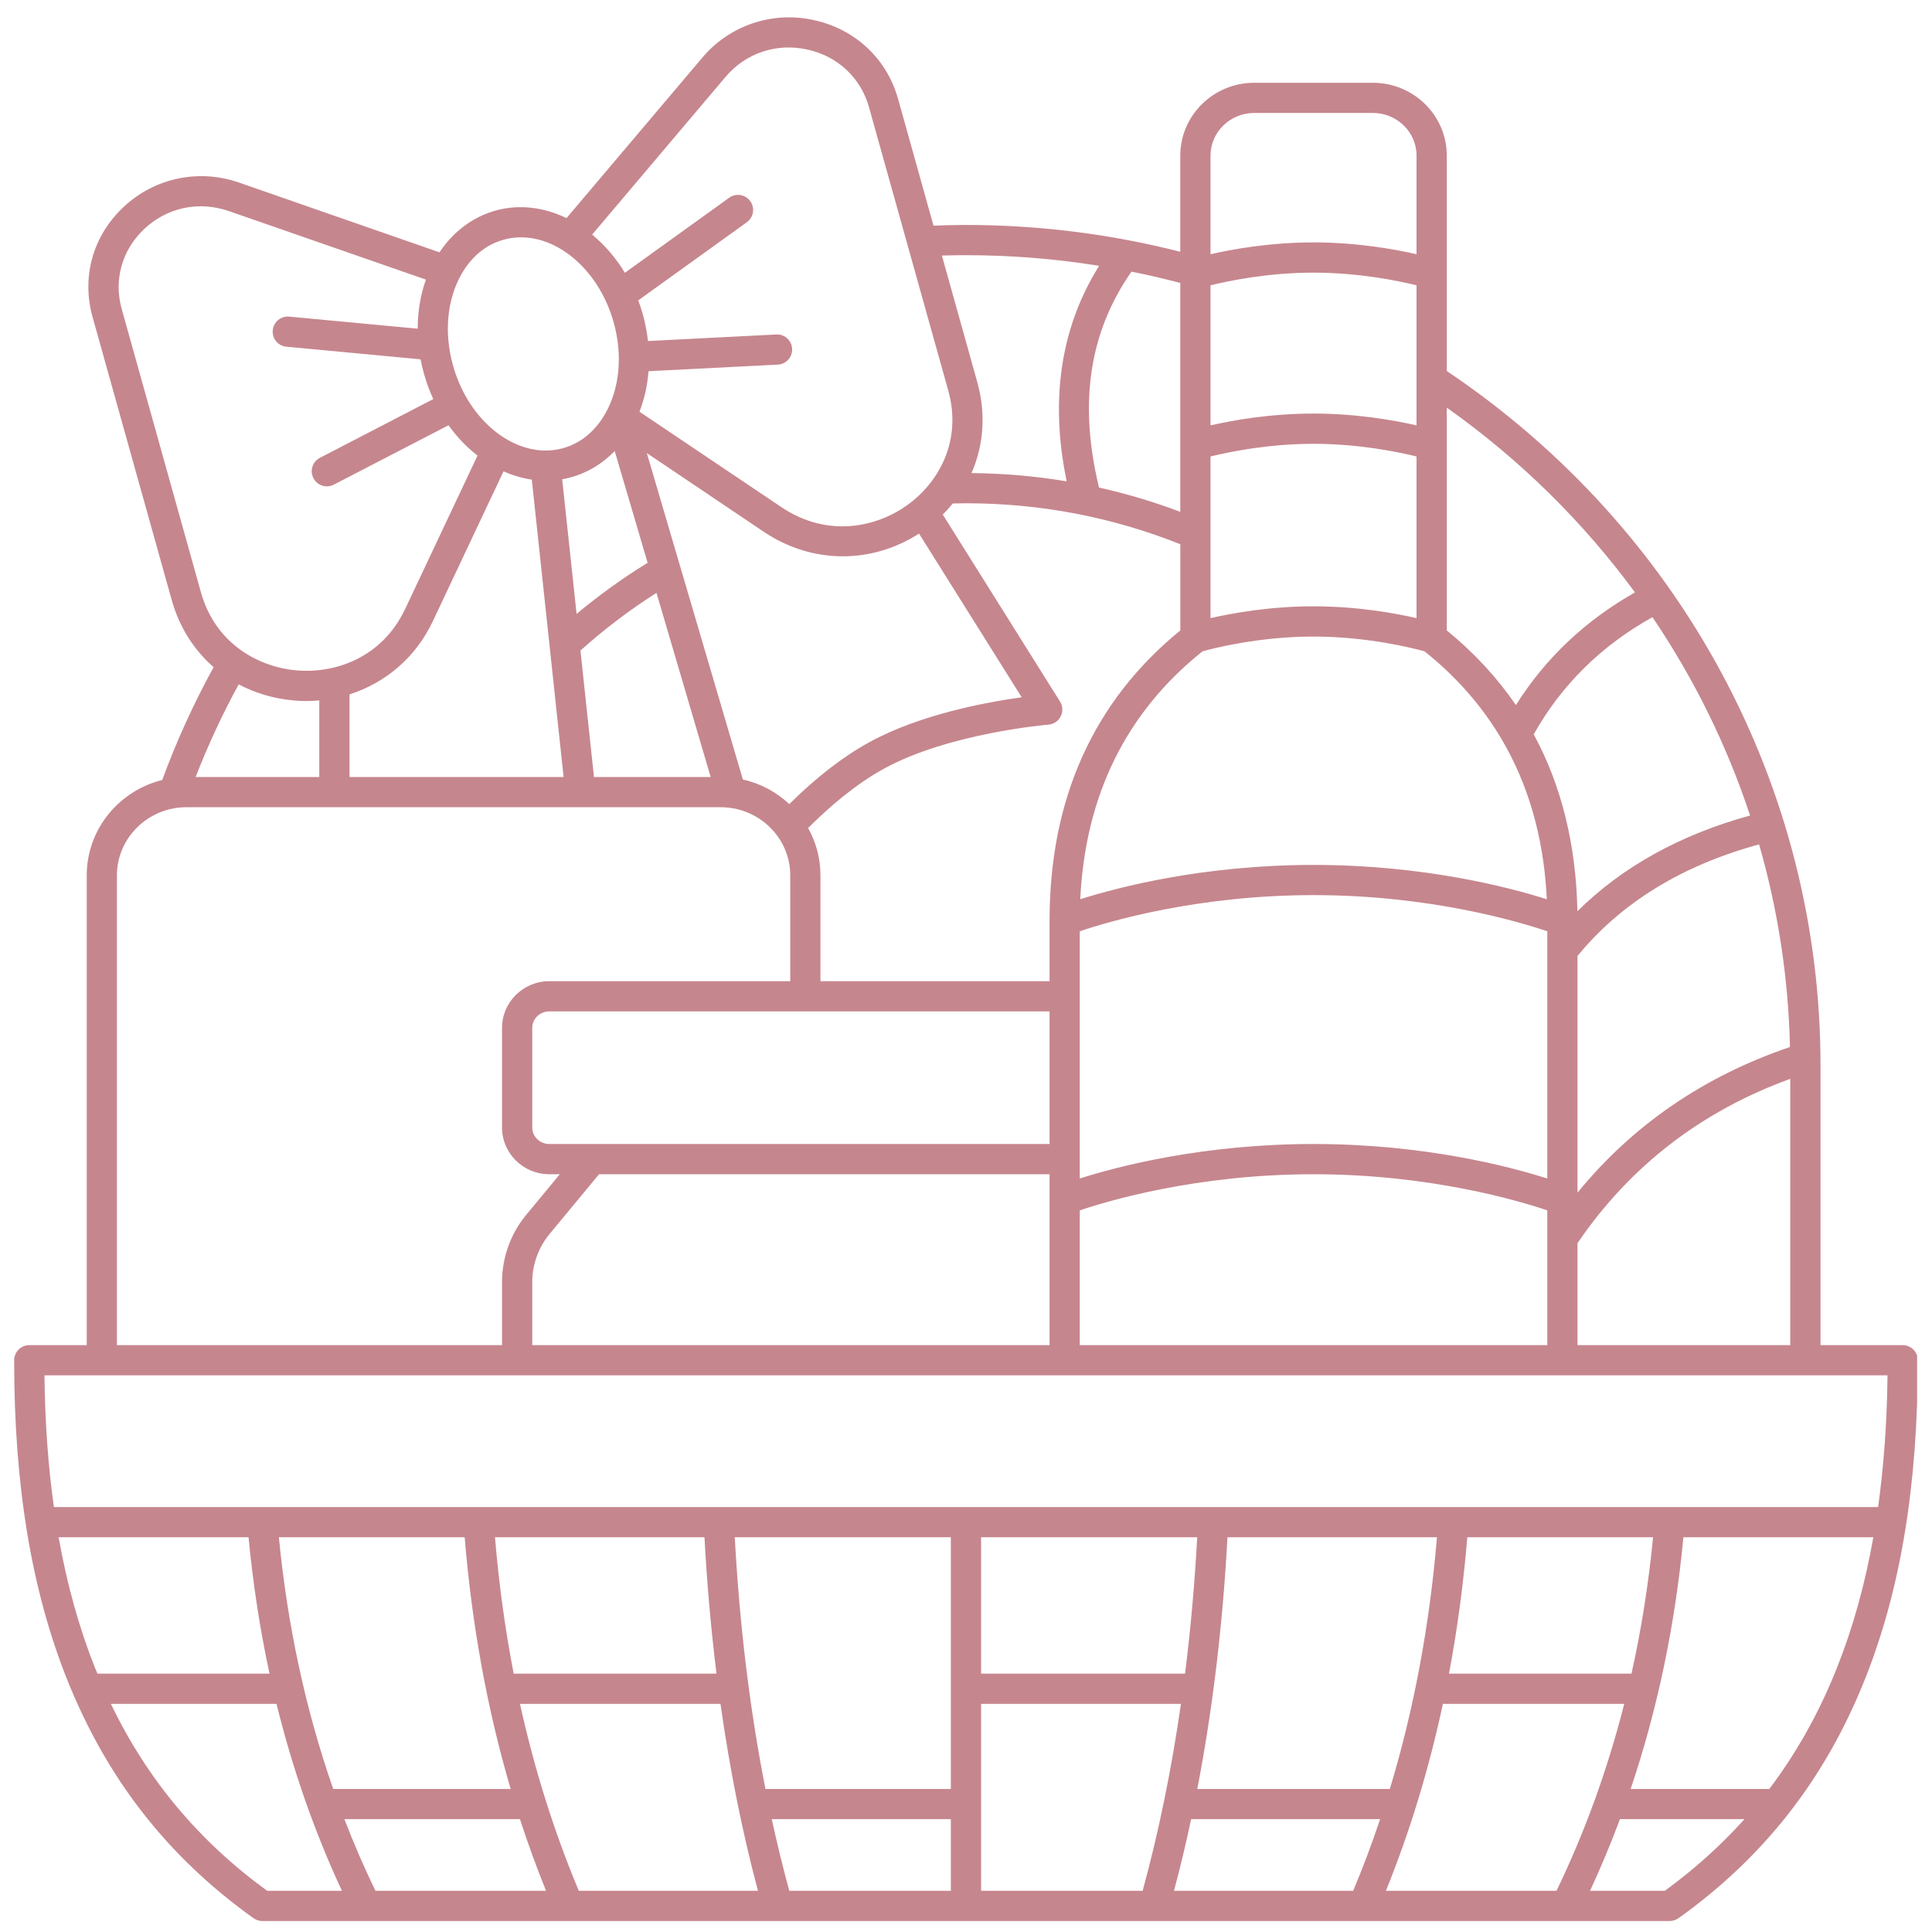 <svg xmlns="http://www.w3.org/2000/svg" xmlns:xlink="http://www.w3.org/1999/xlink" width="200" viewBox="0 0 150 150" height="200" preserveAspectRatio="xMidYMid meet"><defs><clipPath id="46de2989fa"><path d="M 1.094 1 L 148.844 1 L 148.844 149.348 L 1.094 149.348 Z M 1.094 1 " clip-rule="nonzero"></path></clipPath></defs><g clip-path="url(#46de2989fa)"><path fill="#c6868e" d="M 148.555 104.781 C 148.336 104.559 148.035 104.438 147.727 104.438 L 141.344 104.438 L 141.344 82.703 C 141.344 61.109 130.504 41.012 112.328 28.805 L 112.328 12.082 C 112.328 8.965 109.754 6.426 106.59 6.426 L 97.375 6.426 C 94.211 6.426 91.637 8.965 91.637 12.082 L 91.637 19.547 C 86.227 18.168 80.637 17.465 75 17.465 C 74.16 17.465 73.32 17.488 72.477 17.52 L 69.73 7.691 C 68.852 4.551 66.398 2.258 63.172 1.555 C 59.957 0.852 56.652 1.965 54.543 4.457 L 43.984 16.934 C 42.254 16.098 40.355 15.84 38.52 16.336 C 36.746 16.816 35.207 17.961 34.121 19.59 L 18.562 14.176 C 15.43 13.086 11.992 13.812 9.59 16.074 C 7.211 18.305 6.316 21.5 7.188 24.617 L 13.336 46.598 C 13.922 48.695 15.062 50.469 16.586 51.797 C 15.039 54.613 13.699 57.555 12.594 60.559 C 9.234 61.391 6.734 64.395 6.734 67.961 L 6.734 104.438 L 2.27 104.438 C 1.961 104.438 1.66 104.559 1.441 104.781 C 1.223 105 1.098 105.297 1.098 105.609 C 1.098 115.34 2.441 123.438 5.199 130.367 C 8.277 138.09 13.016 144.164 19.684 148.93 C 19.883 149.07 20.121 149.148 20.363 149.148 L 129.633 149.148 C 129.879 149.148 130.117 149.07 130.316 148.93 C 136.984 144.164 141.719 138.09 144.797 130.367 C 147.559 123.438 148.898 115.34 148.898 105.609 C 148.898 105.297 148.773 105 148.555 104.781 Z M 122.477 104.438 L 122.477 96.52 C 126.531 90.559 132.082 86.27 138.996 83.762 L 138.996 104.438 Z M 33.594 48.254 L 39.094 36.594 C 39.805 36.91 40.543 37.129 41.289 37.238 L 43.758 60.328 L 27.137 60.328 L 27.137 53.91 C 29.934 53.023 32.281 51.031 33.594 48.254 Z M 47.727 35.02 L 50.281 43.695 C 48.352 44.883 46.504 46.211 44.766 47.664 L 43.648 37.207 C 43.863 37.172 44.082 37.125 44.297 37.066 C 45.594 36.719 46.766 36.008 47.727 35.02 Z M 46.117 60.328 L 45.066 50.508 C 46.906 48.855 48.883 47.355 50.969 46.031 L 55.176 60.328 Z M 57.676 60.52 L 50.219 35.176 L 59.332 41.309 C 61.203 42.562 63.324 43.191 65.441 43.191 C 67.492 43.191 69.539 42.598 71.352 41.426 L 79.324 54.137 C 76.586 54.516 71.434 55.465 67.508 57.617 C 65.469 58.734 63.379 60.348 61.281 62.43 C 60.293 61.5 59.055 60.828 57.676 60.52 Z M 62.742 64.289 C 64.254 62.77 66.348 60.926 68.637 59.676 C 73.676 56.914 81.324 56.266 81.402 56.262 C 81.809 56.227 82.172 55.984 82.355 55.617 C 82.539 55.25 82.52 54.816 82.301 54.469 L 73.195 39.949 C 73.473 39.676 73.73 39.387 73.973 39.09 C 74.312 39.082 74.656 39.074 75 39.074 C 80.758 39.074 86.352 40.145 91.641 42.254 L 91.641 48.945 C 84.902 54.441 81.488 62.02 81.488 71.477 L 81.488 76.18 L 63.699 76.18 L 63.699 67.961 C 63.699 66.629 63.352 65.379 62.742 64.289 Z M 83.832 72.305 C 86.031 71.559 92.941 69.496 101.984 69.496 C 111.023 69.496 117.934 71.562 120.133 72.305 L 120.133 91.5 C 117.219 90.57 110.578 88.82 101.984 88.82 C 93.387 88.82 86.746 90.57 83.832 91.5 Z M 122.477 74.223 C 125.844 70.105 130.578 67.191 136.574 65.559 C 138.035 70.621 138.852 75.902 138.973 81.289 C 132.285 83.562 126.754 87.359 122.477 92.598 Z M 122.469 70.75 C 122.371 65.586 121.234 60.996 119.078 57.012 C 121.234 53.176 124.328 50.121 128.297 47.918 C 131.523 52.684 134.074 57.863 135.875 63.316 C 130.438 64.812 125.945 67.305 122.469 70.75 Z M 120.094 69.816 C 117.16 68.887 110.543 67.152 101.98 67.152 C 93.422 67.152 86.805 68.887 83.871 69.816 C 84.254 61.762 87.441 55.297 93.363 50.57 C 94.234 50.324 97.77 49.422 101.98 49.422 C 106.195 49.422 109.73 50.328 110.602 50.57 C 116.523 55.297 119.711 61.762 120.094 69.816 Z M 109.98 47.992 C 108.293 47.605 105.367 47.074 101.984 47.074 C 98.598 47.074 95.672 47.605 93.984 47.992 L 93.984 35.441 C 95.391 35.094 98.449 34.457 101.984 34.457 C 105.516 34.457 108.574 35.094 109.98 35.441 Z M 109.98 33.027 C 108.293 32.641 105.367 32.109 101.984 32.109 C 98.598 32.109 95.672 32.641 93.984 33.027 L 93.984 22.152 C 95.391 21.805 98.449 21.168 101.984 21.168 C 105.516 21.168 108.574 21.805 109.98 22.152 Z M 81.488 78.523 L 81.488 88.82 L 42.645 88.82 C 41.918 88.82 41.324 88.246 41.324 87.543 L 41.324 79.805 C 41.324 79.098 41.918 78.523 42.645 78.523 Z M 81.488 91.168 L 81.488 104.438 L 41.324 104.438 L 41.324 99.539 C 41.324 98.18 41.805 96.852 42.676 95.797 L 46.508 91.168 Z M 83.832 93.973 C 86.031 93.23 92.941 91.168 101.984 91.168 C 111.023 91.168 117.934 93.23 120.133 93.973 L 120.133 104.438 L 83.832 104.438 Z M 126.938 45.996 C 123.078 48.18 119.977 51.113 117.695 54.742 C 116.234 52.609 114.445 50.672 112.328 48.945 L 112.328 31.648 C 118.027 35.684 122.938 40.543 126.938 45.996 Z M 97.375 8.77 L 106.59 8.77 C 108.461 8.77 109.98 10.258 109.98 12.082 L 109.98 19.738 C 108.293 19.352 105.367 18.82 101.984 18.82 C 98.598 18.82 95.672 19.352 93.984 19.738 L 93.984 12.082 C 93.984 10.258 95.504 8.77 97.375 8.77 Z M 91.637 39.738 C 89.574 38.961 87.469 38.332 85.328 37.855 C 83.738 31.289 84.566 25.793 87.848 21.09 C 89.121 21.344 90.383 21.637 91.637 21.969 Z M 75 19.812 C 78.473 19.812 81.93 20.09 85.336 20.637 C 82.348 25.418 81.504 31.031 82.816 37.371 C 80.391 36.965 77.922 36.754 75.426 36.73 C 76.375 34.574 76.562 32.121 75.875 29.668 L 73.129 19.84 C 73.754 19.824 74.379 19.812 75 19.812 Z M 56.332 5.969 C 57.902 4.117 60.273 3.32 62.672 3.844 C 65.035 4.359 66.828 6.035 67.469 8.324 L 73.617 30.301 C 74.754 34.363 72.738 37.559 70.473 39.195 C 68.125 40.891 64.309 41.828 60.645 39.359 L 49.648 31.965 C 50.031 30.98 50.266 29.918 50.352 28.82 L 60.391 28.309 C 61.035 28.277 61.535 27.727 61.5 27.078 C 61.469 26.434 60.918 25.93 60.27 25.969 L 50.309 26.477 C 50.23 25.781 50.098 25.086 49.906 24.395 C 49.801 24.027 49.684 23.672 49.555 23.32 L 57.984 17.254 C 58.508 16.875 58.629 16.145 58.25 15.617 C 57.871 15.094 57.137 14.973 56.613 15.352 L 48.516 21.18 C 47.812 20.016 46.945 19.016 45.973 18.215 Z M 35.824 21.293 C 36.613 19.902 37.758 18.973 39.133 18.602 C 39.566 18.48 40.012 18.426 40.453 18.426 C 43.5 18.426 46.551 21.121 47.645 25.027 C 48.352 27.559 48.117 30.141 46.992 32.113 C 46.203 33.5 45.059 34.43 43.684 34.805 C 40.242 35.734 36.422 32.852 35.172 28.375 C 34.465 25.848 34.703 23.262 35.824 21.293 Z M 15.594 45.965 L 9.449 23.988 C 8.816 21.727 9.469 19.406 11.195 17.781 C 12.984 16.098 15.449 15.578 17.789 16.395 L 33.066 21.707 C 32.645 22.898 32.43 24.191 32.43 25.52 L 22.453 24.582 C 21.812 24.523 21.238 24.996 21.176 25.641 C 21.117 26.285 21.59 26.859 22.234 26.918 L 32.652 27.898 C 32.723 28.27 32.809 28.641 32.914 29.008 C 33.105 29.699 33.352 30.359 33.641 30.984 L 24.836 35.547 C 24.262 35.844 24.035 36.551 24.336 37.125 C 24.543 37.531 24.953 37.762 25.375 37.762 C 25.559 37.762 25.742 37.719 25.914 37.629 L 34.824 33.016 C 35.477 33.93 36.238 34.727 37.074 35.371 L 31.469 47.254 C 29.629 51.16 25.91 52.293 23.047 52.051 C 20.199 51.812 16.746 50.086 15.594 45.965 Z M 22.852 54.387 C 23.172 54.414 23.492 54.43 23.809 54.43 C 24.137 54.43 24.465 54.41 24.789 54.379 L 24.789 60.328 L 15.188 60.328 C 16.145 57.867 17.262 55.457 18.531 53.133 C 19.82 53.816 21.277 54.254 22.852 54.387 Z M 9.078 67.961 C 9.078 65.047 11.504 62.672 14.48 62.672 L 55.953 62.672 C 58.93 62.672 61.355 65.047 61.355 67.961 L 61.355 76.18 L 42.645 76.18 C 40.625 76.18 38.977 77.805 38.977 79.805 L 38.977 87.543 C 38.977 89.539 40.625 91.168 42.645 91.168 L 43.465 91.168 L 40.871 94.301 C 39.648 95.773 38.977 97.633 38.977 99.539 L 38.977 104.438 L 9.078 104.438 Z M 146.547 106.781 C 146.504 110.43 146.258 113.824 145.816 117.008 L 4.184 117.008 C 3.738 113.824 3.492 110.43 3.453 106.781 Z M 120.848 146.801 L 107.602 146.801 C 109.461 142.215 110.938 137.363 112.027 132.289 L 126.105 132.289 C 124.812 137.379 123.055 142.227 120.848 146.801 Z M 107.906 138.895 L 92.957 138.895 C 94.145 132.746 94.93 126.207 95.301 119.352 L 111.566 119.352 C 110.988 126.223 109.766 132.762 107.906 138.895 Z M 92.008 129.941 L 76.172 129.941 L 76.172 119.352 L 92.953 119.352 C 92.754 122.977 92.438 126.512 92.008 129.941 Z M 73.824 138.895 L 59.43 138.895 C 58.219 132.758 57.422 126.219 57.047 119.352 L 73.824 119.352 Z M 54.695 119.352 C 54.891 122.973 55.203 126.508 55.629 129.941 L 39.883 129.941 C 39.219 126.512 38.734 122.977 38.43 119.352 Z M 36.078 119.352 C 36.641 126.207 37.836 132.742 39.648 138.895 L 25.871 138.895 C 23.73 132.762 22.32 126.223 21.652 119.352 Z M 40.371 141.238 C 40.984 143.133 41.66 144.988 42.395 146.801 L 29.148 146.801 C 28.273 144.988 27.469 143.137 26.738 141.238 Z M 40.371 132.289 L 55.938 132.289 C 56.656 137.367 57.625 142.215 58.848 146.801 L 44.938 146.801 C 43.02 142.227 41.496 137.379 40.371 132.289 Z M 59.918 141.238 L 73.824 141.238 L 73.824 146.801 L 61.281 146.801 C 60.785 144.988 60.332 143.137 59.918 141.238 Z M 76.172 132.289 L 91.688 132.289 C 90.957 137.375 89.965 142.227 88.715 146.801 L 76.172 146.801 Z M 92.48 141.238 L 107.152 141.238 C 106.52 143.137 105.82 144.988 105.062 146.801 L 91.148 146.801 C 91.633 144.988 92.078 143.133 92.48 141.238 Z M 126.668 129.941 L 112.5 129.941 C 113.148 126.508 113.621 122.973 113.922 119.352 L 128.344 119.352 C 127.992 122.977 127.434 126.512 126.668 129.941 Z M 4.551 119.352 L 19.297 119.352 C 19.641 122.973 20.184 126.508 20.926 129.941 L 7.566 129.941 C 7.504 129.793 7.441 129.648 7.379 129.5 C 6.141 126.387 5.203 123.02 4.551 119.352 Z M 8.609 132.289 L 21.469 132.289 C 22.719 137.363 24.414 142.215 26.547 146.801 L 20.742 146.801 C 15.43 142.934 11.438 138.164 8.609 132.289 Z M 129.254 146.801 L 123.449 146.801 C 124.293 144.988 125.066 143.133 125.773 141.238 L 135.438 141.238 C 133.617 143.273 131.559 145.121 129.254 146.801 Z M 142.617 129.5 C 141.234 132.973 139.488 136.09 137.367 138.895 L 126.602 138.895 C 128.68 132.742 130.051 126.203 130.699 119.352 L 145.445 119.352 C 144.797 123.02 143.855 126.387 142.617 129.5 Z M 142.617 129.5 " fill-opacity="1" fill-rule="nonzero"></path></g></svg>